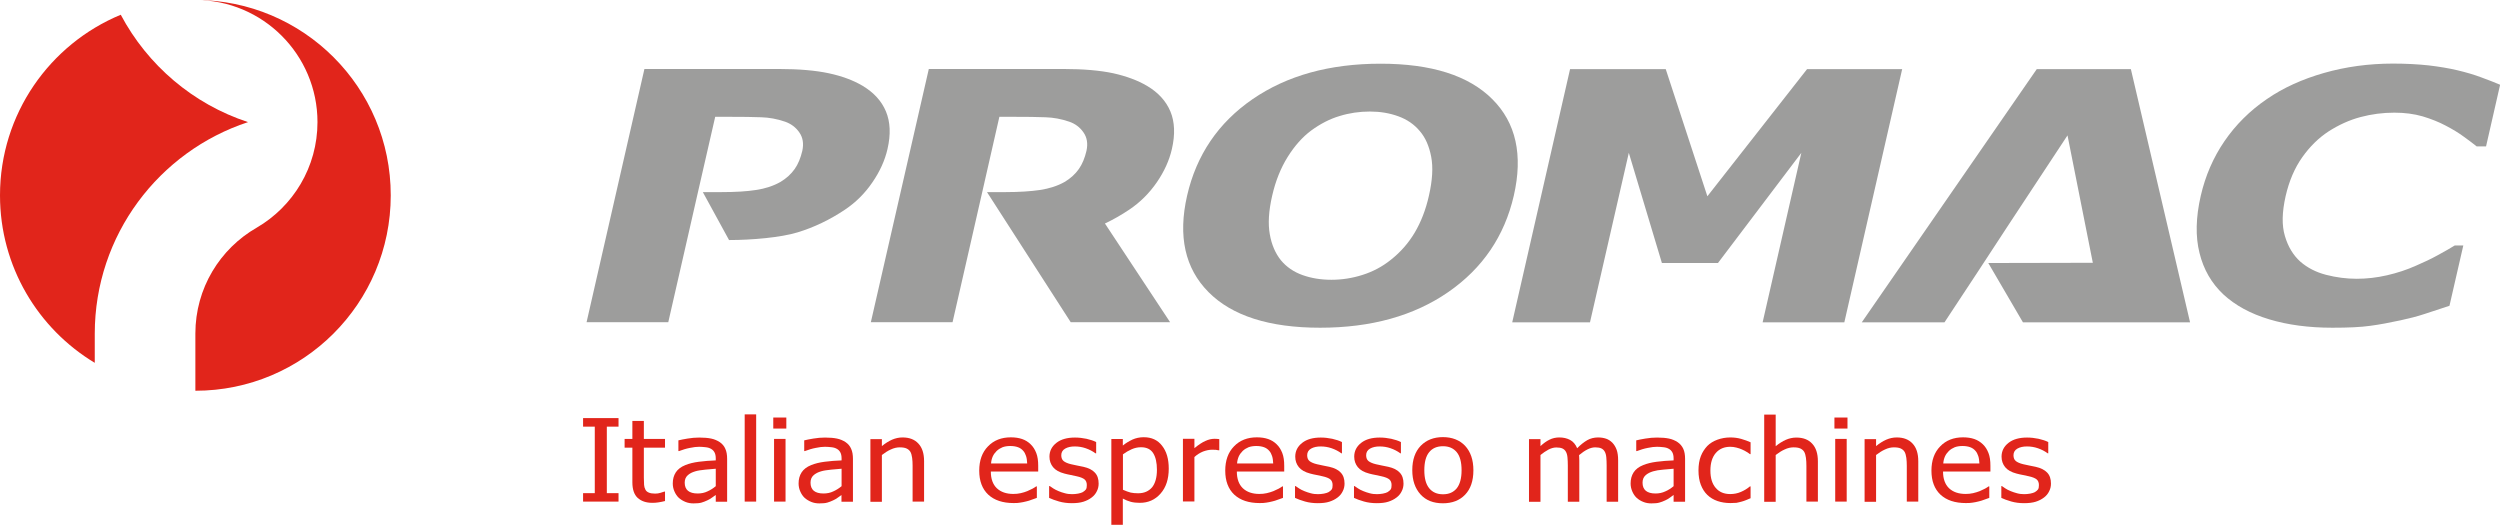<?xml version="1.0" encoding="utf-8"?>
<!-- Generator: Adobe Illustrator 28.2.0, SVG Export Plug-In . SVG Version: 6.00 Build 0)  -->
<svg version="1.1" id="Com_xA0_Image_1_" xmlns="http://www.w3.org/2000/svg" xmlns:xlink="http://www.w3.org/1999/xlink" x="0px"
	 y="0px" viewBox="0 0 222.14 46.63" style="enable-background:new 0 0 222.14 46.63;" xml:space="preserve">
<style type="text/css">
	.st0{fill:#E1251B;}
	.st1{fill:#9D9D9C;}
</style>
<path class="st0" d="M22.04,10.85c-4.89-1.6-8.93-5.06-11.31-9.54C4.43,3.92,0,10.12,0,17.36c0,6.32,3.38,11.85,8.42,14.88v-2.59
	C8.42,20.89,14.13,13.45,22.04,10.85"/>
<path class="st0" d="M17.36,0c5.99,0,10.85,4.86,10.85,10.85c0,4-2.17,7.5-5.4,9.38c-3.26,1.87-5.45,5.38-5.45,9.41v5.08
	c9.59,0,17.36-7.77,17.36-17.36C34.73,7.77,26.95,0,17.36,0"/>
<path class="st1" d="M64.78,21.33c2.05,0,4.6-0.23,6.08-0.68c1.48-0.45,2.89-1.13,4.22-2.02c0.97-0.65,1.78-1.46,2.44-2.43
	c0.66-0.96,1.11-1.95,1.34-2.96c0.3-1.3,0.25-2.41-0.14-3.34c-0.39-0.93-1.08-1.68-2.08-2.28c-0.83-0.49-1.83-0.86-3-1.11
	c-1.17-0.25-2.65-0.38-4.44-0.38H57.26l-5.14,22.5h7.26l1.67-7.31l0.97-4.26l1.53-6.68h1.24c1.19,0,2.14,0.01,2.85,0.04
	c0.71,0.02,1.41,0.15,2.11,0.39c0.52,0.18,0.95,0.49,1.27,0.95c0.32,0.45,0.41,1,0.27,1.64c-0.15,0.64-0.37,1.18-0.68,1.62
	c-0.31,0.44-0.73,0.83-1.27,1.15c-0.62,0.35-1.34,0.59-2.16,0.71c-0.82,0.13-1.85,0.19-3.08,0.19h-1.65L64.78,21.33z"/>
<path class="st1" d="M98.18,19.86c0.74-0.35,1.46-0.76,2.16-1.23c0.97-0.65,1.78-1.46,2.45-2.43c0.66-0.96,1.11-1.95,1.34-2.96
	c0.3-1.3,0.25-2.41-0.13-3.33c-0.39-0.93-1.08-1.69-2.08-2.28c-0.83-0.49-1.84-0.86-3-1.12c-1.17-0.25-2.65-0.38-4.44-0.38H82.53
	l-5.15,22.5h7.26l1.67-7.31l0.97-4.26l1.52-6.68h1.24c1.19,0,2.14,0.01,2.85,0.04c0.71,0.02,1.41,0.15,2.11,0.39
	c0.53,0.18,0.95,0.49,1.27,0.95c0.32,0.45,0.41,1,0.27,1.64c-0.15,0.64-0.37,1.18-0.68,1.62c-0.31,0.44-0.73,0.83-1.27,1.15
	c-0.62,0.35-1.34,0.58-2.17,0.71c-0.82,0.12-1.85,0.19-3.07,0.19h-1.65l7.44,11.56h8.83L98.18,19.86z"/>
<path class="st1" d="M121.06,24.43c-0.91,0.29-1.83,0.43-2.76,0.43c-0.93,0-1.79-0.14-2.57-0.42c-0.78-0.28-1.42-0.72-1.91-1.31
	c-0.49-0.61-0.83-1.38-0.99-2.31c-0.17-0.94-0.1-2.08,0.21-3.43c0.3-1.31,0.76-2.46,1.38-3.45c0.62-0.99,1.31-1.76,2.07-2.33
	c0.82-0.6,1.66-1.04,2.54-1.3c0.87-0.27,1.77-0.4,2.69-0.4c0.91,0,1.75,0.14,2.52,0.42c0.78,0.28,1.42,0.72,1.92,1.32
	c0.5,0.58,0.83,1.34,1.01,2.28c0.18,0.94,0.11,2.09-0.2,3.45c-0.28,1.26-0.71,2.35-1.26,3.28c-0.55,0.93-1.26,1.74-2.12,2.42
	C122.82,23.7,121.98,24.14,121.06,24.43 M132.6,8.81c-2.1-2.1-5.41-3.15-9.93-3.15c-4.53,0-8.31,1.05-11.37,3.15
	c-3.05,2.1-4.99,4.96-5.82,8.58c-0.82,3.6-0.19,6.45,1.9,8.56c2.09,2.11,5.4,3.17,9.92,3.17c4.54,0,8.34-1.06,11.39-3.17
	c3.05-2.11,4.99-4.97,5.82-8.56C135.34,13.77,134.71,10.91,132.6,8.81"/>
<polygon class="st1" points="163.88,28.64 156.62,28.64 160.06,13.58 152.65,23.37 147.67,23.37 144.73,13.58 141.28,28.64 
	134.37,28.64 139.51,6.14 148.01,6.14 151.71,17.44 160.57,6.14 169.02,6.14 "/>
<polygon class="st1" points="176.67,23.37 179.75,28.64 194.6,28.64 189.34,6.14 180.98,6.14 165.43,28.64 172.78,28.64 
	175.78,24.09 178.47,19.98 183.71,12.03 185.96,23.35 "/>
<path class="st1" d="M207.24,29.12c-2.09,0-3.97-0.25-5.62-0.75c-1.66-0.5-3.01-1.24-4.06-2.21c-1.05-0.99-1.76-2.21-2.12-3.68
	c-0.37-1.47-0.33-3.16,0.11-5.08c0.41-1.78,1.11-3.4,2.11-4.86c1-1.46,2.26-2.71,3.77-3.74c1.45-1,3.15-1.77,5.08-2.32
	c1.93-0.55,3.97-0.83,6.12-0.83c1.19,0,2.24,0.06,3.17,0.16c0.93,0.11,1.78,0.25,2.54,0.43c0.8,0.19,1.52,0.4,2.15,0.64
	c0.63,0.23,1.19,0.45,1.66,0.65l-1.25,5.48h-0.83c-0.3-0.24-0.68-0.53-1.14-0.86c-0.46-0.34-0.99-0.66-1.6-0.98
	c-0.62-0.33-1.3-0.6-2.06-0.83c-0.76-0.22-1.6-0.33-2.52-0.33c-1.02,0-2.02,0.13-3,0.39c-0.98,0.26-1.93,0.69-2.85,1.28
	c-0.87,0.57-1.65,1.33-2.33,2.29c-0.68,0.96-1.17,2.11-1.48,3.46c-0.32,1.42-0.35,2.6-0.06,3.55c0.28,0.95,0.74,1.7,1.36,2.26
	c0.64,0.56,1.41,0.95,2.3,1.18c0.89,0.23,1.8,0.35,2.72,0.35c0.88,0,1.78-0.1,2.69-0.31c0.91-0.21,1.77-0.49,2.59-0.86
	c0.68-0.29,1.33-0.6,1.93-0.93c0.61-0.33,1.11-0.62,1.5-0.86h0.76l-1.23,5.36c-0.76,0.25-1.49,0.49-2.19,0.72
	c-0.69,0.23-1.41,0.41-2.15,0.57c-0.97,0.21-1.87,0.38-2.7,0.49C209.77,29.07,208.65,29.12,207.24,29.12"/>
<polygon class="st0" points="54.96,44.57 51.81,44.57 51.81,43.82 52.85,43.82 52.85,37.91 51.81,37.91 51.81,37.15 54.96,37.15 
	54.96,37.91 53.92,37.91 53.92,43.82 54.96,43.82 "/>
<path class="st0" d="M57.97,44.68c-0.56,0-0.99-0.15-1.31-0.44c-0.31-0.29-0.47-0.75-0.47-1.38v-3.08h-0.69v-0.78h0.69v-1.6h1.02
	v1.6h1.88v0.78h-1.88v2.65c0,0.28,0.01,0.5,0.02,0.65c0.01,0.15,0.05,0.3,0.12,0.43c0.06,0.12,0.16,0.2,0.3,0.26
	c0.14,0.06,0.32,0.09,0.56,0.09c0.17,0,0.33-0.02,0.48-0.07c0.16-0.05,0.27-0.08,0.34-0.11h0.06v0.84
	c-0.19,0.05-0.39,0.09-0.59,0.12C58.32,44.67,58.14,44.68,57.97,44.68"/>
<path class="st0" d="M63.6,43.2v-1.55c-0.24,0.02-0.55,0.05-0.92,0.08c-0.37,0.04-0.67,0.08-0.9,0.15c-0.27,0.08-0.5,0.19-0.67,0.35
	c-0.18,0.16-0.27,0.38-0.27,0.66c0,0.32,0.1,0.56,0.29,0.72c0.2,0.16,0.48,0.24,0.86,0.24c0.32,0,0.62-0.06,0.88-0.19
	C63.12,43.55,63.37,43.39,63.6,43.2 M63.6,43.98c-0.08,0.06-0.2,0.13-0.34,0.24c-0.14,0.1-0.27,0.18-0.41,0.24
	c-0.18,0.09-0.36,0.15-0.52,0.2c-0.17,0.05-0.41,0.07-0.71,0.07c-0.25,0-0.49-0.04-0.71-0.13c-0.22-0.09-0.42-0.21-0.59-0.36
	c-0.16-0.15-0.29-0.34-0.39-0.57c-0.1-0.22-0.15-0.46-0.15-0.71c0-0.39,0.09-0.71,0.27-0.99c0.18-0.27,0.46-0.49,0.84-0.64
	c0.34-0.14,0.74-0.24,1.21-0.3c0.46-0.06,0.96-0.1,1.5-0.12v-0.18c0-0.22-0.04-0.4-0.11-0.53c-0.07-0.13-0.17-0.24-0.3-0.31
	c-0.13-0.08-0.29-0.13-0.48-0.15c-0.19-0.02-0.38-0.04-0.58-0.04c-0.24,0-0.51,0.03-0.83,0.1c-0.32,0.06-0.64,0.16-0.96,0.28h-0.06
	v-0.95c0.19-0.05,0.46-0.1,0.81-0.16c0.35-0.06,0.7-0.09,1.04-0.09c0.42,0,0.77,0.03,1.06,0.09c0.29,0.06,0.54,0.17,0.77,0.32
	c0.22,0.15,0.39,0.35,0.49,0.59c0.11,0.24,0.16,0.54,0.16,0.89v3.81H63.6V43.98z"/>
<rect x="66.17" y="36.82" class="st0" width="1.02" height="7.75"/>
<path class="st0" d="M69.8,44.57h-1.02v-5.57h1.02V44.57z M69.87,38.08h-1.16V37.1h1.16V38.08z"/>
<path class="st0" d="M74.78,43.2v-1.55c-0.24,0.02-0.55,0.05-0.92,0.08c-0.37,0.04-0.67,0.08-0.9,0.15
	c-0.27,0.08-0.5,0.19-0.67,0.35c-0.18,0.16-0.27,0.38-0.27,0.66c0,0.32,0.1,0.56,0.29,0.72c0.2,0.16,0.48,0.24,0.86,0.24
	c0.32,0,0.62-0.06,0.88-0.19C74.3,43.55,74.55,43.39,74.78,43.2 M74.78,43.98c-0.08,0.06-0.2,0.13-0.34,0.24
	c-0.14,0.1-0.27,0.18-0.41,0.24c-0.18,0.09-0.36,0.15-0.52,0.2c-0.17,0.05-0.41,0.07-0.71,0.07c-0.25,0-0.49-0.04-0.71-0.13
	c-0.22-0.09-0.42-0.21-0.59-0.36c-0.16-0.15-0.29-0.34-0.39-0.57c-0.1-0.22-0.15-0.46-0.15-0.71c0-0.39,0.09-0.71,0.27-0.99
	c0.18-0.27,0.46-0.49,0.84-0.64c0.34-0.14,0.74-0.24,1.21-0.3c0.46-0.06,0.96-0.1,1.5-0.12v-0.18c0-0.22-0.04-0.4-0.11-0.53
	c-0.07-0.13-0.17-0.24-0.3-0.31c-0.13-0.08-0.29-0.13-0.48-0.15c-0.19-0.02-0.38-0.04-0.58-0.04c-0.24,0-0.51,0.03-0.83,0.1
	c-0.32,0.06-0.64,0.16-0.96,0.28h-0.06v-0.95c0.19-0.05,0.46-0.1,0.81-0.16c0.35-0.06,0.7-0.09,1.04-0.09
	c0.42,0,0.77,0.03,1.06,0.09c0.29,0.06,0.54,0.17,0.77,0.32c0.22,0.15,0.39,0.35,0.49,0.59c0.11,0.24,0.16,0.54,0.16,0.89v3.81
	h-1.02V43.98z"/>
<path class="st0" d="M82.11,44.57h-1.02V41.4c0-0.25-0.01-0.49-0.04-0.71c-0.03-0.22-0.08-0.4-0.15-0.53
	c-0.08-0.14-0.2-0.24-0.35-0.31c-0.15-0.07-0.35-0.1-0.61-0.1c-0.25,0-0.52,0.06-0.79,0.19c-0.27,0.12-0.53,0.29-0.79,0.49v4.16
	h-1.02v-5.57h1.02v0.62c0.3-0.25,0.61-0.44,0.9-0.57c0.3-0.13,0.61-0.2,0.94-0.2c0.6,0,1.07,0.18,1.4,0.54
	c0.34,0.36,0.51,0.88,0.51,1.57V44.57z"/>
<path class="st0" d="M91.27,41.17c-0.01-0.25-0.04-0.47-0.1-0.65c-0.06-0.18-0.14-0.34-0.25-0.46c-0.12-0.14-0.27-0.25-0.46-0.32
	c-0.19-0.07-0.42-0.11-0.69-0.11c-0.27,0-0.5,0.04-0.69,0.11c-0.19,0.08-0.36,0.18-0.52,0.33c-0.15,0.15-0.27,0.31-0.35,0.49
	c-0.08,0.18-0.13,0.38-0.15,0.62H91.27z M90.07,44.7c-0.97,0-1.72-0.25-2.26-0.75c-0.53-0.5-0.8-1.21-0.8-2.13
	c0-0.91,0.26-1.63,0.78-2.16c0.52-0.54,1.2-0.8,2.03-0.8c0.38,0,0.71,0.05,1,0.15c0.29,0.1,0.55,0.26,0.76,0.47
	c0.22,0.21,0.38,0.47,0.5,0.78c0.12,0.31,0.17,0.68,0.17,1.13v0.51h-4.21c0,0.65,0.18,1.14,0.53,1.48c0.36,0.34,0.85,0.51,1.47,0.51
	c0.23,0,0.45-0.02,0.66-0.07c0.22-0.05,0.41-0.11,0.58-0.18c0.19-0.08,0.34-0.15,0.47-0.22c0.13-0.07,0.23-0.14,0.32-0.2h0.06v1.02
	c-0.12,0.04-0.27,0.1-0.45,0.16c-0.18,0.07-0.34,0.12-0.48,0.15c-0.2,0.05-0.38,0.09-0.54,0.11C90.52,44.69,90.32,44.7,90.07,44.7"
	/>
<path class="st0" d="M95.24,44.71c-0.41,0-0.79-0.05-1.14-0.15c-0.35-0.1-0.65-0.21-0.88-0.32v-1.05h0.06
	c0.09,0.06,0.19,0.13,0.31,0.21c0.12,0.08,0.28,0.16,0.47,0.24c0.17,0.07,0.36,0.14,0.57,0.19c0.21,0.06,0.43,0.08,0.65,0.08
	c0.16,0,0.34-0.02,0.52-0.05c0.19-0.04,0.32-0.08,0.41-0.13c0.13-0.08,0.22-0.16,0.28-0.24c0.06-0.09,0.08-0.22,0.08-0.39
	c0-0.22-0.07-0.39-0.2-0.5c-0.13-0.11-0.37-0.21-0.7-0.28c-0.13-0.03-0.3-0.06-0.51-0.11c-0.21-0.04-0.4-0.08-0.58-0.13
	c-0.46-0.12-0.8-0.31-1.01-0.57c-0.21-0.26-0.32-0.57-0.32-0.93c0-0.5,0.21-0.91,0.62-1.23c0.41-0.32,0.96-0.47,1.65-0.47
	c0.34,0,0.68,0.04,1.02,0.11c0.34,0.08,0.63,0.17,0.86,0.29v1h-0.06c-0.26-0.19-0.55-0.34-0.87-0.45c-0.32-0.11-0.64-0.16-0.97-0.16
	c-0.34,0-0.62,0.06-0.85,0.19c-0.23,0.13-0.35,0.33-0.35,0.59c0,0.23,0.07,0.41,0.21,0.52c0.14,0.11,0.36,0.21,0.66,0.28
	c0.15,0.04,0.32,0.07,0.51,0.11c0.19,0.04,0.38,0.08,0.59,0.12c0.45,0.1,0.79,0.27,1.01,0.51c0.23,0.24,0.34,0.56,0.34,0.98
	c0,0.24-0.05,0.47-0.16,0.68c-0.1,0.21-0.25,0.4-0.45,0.55c-0.22,0.17-0.46,0.29-0.74,0.38C95.99,44.67,95.65,44.71,95.24,44.71"/>
<path class="st0" d="M102.8,41.75c0-0.64-0.11-1.13-0.33-1.48c-0.22-0.35-0.58-0.53-1.08-0.53c-0.29,0-0.57,0.06-0.84,0.18
	c-0.27,0.12-0.53,0.27-0.77,0.45v3.15c0.27,0.12,0.5,0.2,0.69,0.25c0.19,0.04,0.41,0.06,0.66,0.06c0.53,0,0.94-0.18,1.24-0.53
	C102.65,42.95,102.8,42.43,102.8,41.75 M103.85,41.64c0,0.93-0.24,1.67-0.73,2.22c-0.48,0.55-1.1,0.82-1.84,0.82
	c-0.3,0-0.57-0.03-0.8-0.09c-0.23-0.06-0.47-0.16-0.71-0.29v2.33h-1.02v-7.62h1.02v0.58c0.25-0.21,0.54-0.38,0.85-0.53
	c0.31-0.14,0.65-0.21,1.01-0.21c0.7,0,1.24,0.25,1.63,0.76C103.66,40.12,103.85,40.79,103.85,41.64"/>
<path class="st0" d="M108.32,40.01h-0.05c-0.08-0.02-0.16-0.03-0.24-0.04c-0.08,0-0.19-0.01-0.31-0.01c-0.28,0-0.55,0.06-0.82,0.16
	c-0.27,0.11-0.53,0.27-0.77,0.49v3.95h-1.02v-5.57h1.02v0.83c0.37-0.3,0.7-0.52,0.98-0.64c0.28-0.13,0.55-0.19,0.81-0.19
	c0.1,0,0.18,0,0.24,0.01c0.05,0,0.11,0.01,0.18,0.02V40.01z"/>
<path class="st0" d="M113.13,41.17c-0.01-0.25-0.04-0.47-0.1-0.65c-0.06-0.18-0.14-0.34-0.25-0.46c-0.12-0.14-0.27-0.25-0.46-0.32
	c-0.19-0.07-0.42-0.11-0.69-0.11c-0.27,0-0.5,0.04-0.69,0.11c-0.19,0.08-0.36,0.18-0.52,0.33c-0.15,0.15-0.27,0.31-0.35,0.49
	c-0.08,0.18-0.13,0.38-0.15,0.62H113.13z M111.93,44.7c-0.97,0-1.72-0.25-2.26-0.75c-0.53-0.5-0.8-1.21-0.8-2.13
	c0-0.91,0.26-1.63,0.78-2.16c0.52-0.54,1.2-0.8,2.03-0.8c0.38,0,0.71,0.05,1,0.15c0.29,0.1,0.55,0.26,0.76,0.47
	c0.22,0.21,0.38,0.47,0.5,0.78c0.12,0.31,0.17,0.68,0.17,1.13v0.51h-4.21c0,0.65,0.18,1.14,0.53,1.48c0.36,0.34,0.85,0.51,1.47,0.51
	c0.23,0,0.45-0.02,0.66-0.07c0.22-0.05,0.41-0.11,0.59-0.18c0.18-0.08,0.34-0.15,0.47-0.22c0.13-0.07,0.23-0.14,0.32-0.2h0.06v1.02
	c-0.12,0.04-0.27,0.1-0.45,0.16c-0.18,0.07-0.34,0.12-0.48,0.15c-0.2,0.05-0.38,0.09-0.54,0.11
	C112.38,44.69,112.17,44.7,111.93,44.7"/>
<path class="st0" d="M117.09,44.71c-0.41,0-0.79-0.05-1.14-0.15c-0.35-0.1-0.65-0.21-0.88-0.32v-1.05h0.05
	c0.09,0.06,0.19,0.13,0.31,0.21c0.12,0.08,0.27,0.16,0.47,0.24c0.17,0.07,0.37,0.14,0.57,0.19c0.21,0.06,0.43,0.08,0.65,0.08
	c0.16,0,0.34-0.02,0.52-0.05c0.19-0.04,0.32-0.08,0.41-0.13c0.13-0.08,0.22-0.16,0.28-0.24c0.06-0.09,0.08-0.22,0.08-0.39
	c0-0.22-0.07-0.39-0.2-0.5c-0.13-0.11-0.37-0.21-0.7-0.28c-0.13-0.03-0.3-0.06-0.51-0.11c-0.21-0.04-0.4-0.08-0.58-0.13
	c-0.46-0.12-0.8-0.31-1.01-0.57c-0.21-0.26-0.32-0.57-0.32-0.93c0-0.5,0.21-0.91,0.62-1.23c0.41-0.32,0.96-0.47,1.65-0.47
	c0.34,0,0.68,0.04,1.02,0.11c0.34,0.08,0.63,0.17,0.86,0.29v1h-0.05c-0.26-0.19-0.55-0.34-0.87-0.45c-0.32-0.11-0.64-0.16-0.97-0.16
	c-0.34,0-0.62,0.06-0.85,0.19c-0.23,0.13-0.35,0.33-0.35,0.59c0,0.23,0.07,0.41,0.21,0.52c0.14,0.11,0.36,0.21,0.66,0.28
	c0.15,0.04,0.32,0.07,0.51,0.11c0.19,0.04,0.38,0.08,0.59,0.12c0.45,0.1,0.79,0.27,1.01,0.51c0.23,0.24,0.34,0.56,0.34,0.98
	c0,0.24-0.05,0.47-0.16,0.68c-0.1,0.21-0.25,0.4-0.45,0.55c-0.22,0.17-0.46,0.29-0.74,0.38C117.85,44.67,117.5,44.71,117.09,44.71"
	/>
<path class="st0" d="M122.33,44.71c-0.41,0-0.79-0.05-1.14-0.15c-0.35-0.1-0.65-0.21-0.88-0.32v-1.05h0.05
	c0.09,0.06,0.19,0.13,0.31,0.21c0.12,0.08,0.27,0.16,0.47,0.24c0.17,0.07,0.37,0.14,0.57,0.19c0.21,0.06,0.43,0.08,0.65,0.08
	c0.16,0,0.34-0.02,0.52-0.05c0.19-0.04,0.32-0.08,0.41-0.13c0.13-0.08,0.22-0.16,0.28-0.24c0.06-0.09,0.08-0.22,0.08-0.39
	c0-0.22-0.07-0.39-0.2-0.5c-0.13-0.11-0.37-0.21-0.7-0.28c-0.13-0.03-0.3-0.06-0.51-0.11c-0.21-0.04-0.4-0.08-0.58-0.13
	c-0.46-0.12-0.8-0.31-1.01-0.57c-0.21-0.26-0.32-0.57-0.32-0.93c0-0.5,0.21-0.91,0.62-1.23c0.41-0.32,0.96-0.47,1.65-0.47
	c0.34,0,0.68,0.04,1.02,0.11c0.34,0.08,0.63,0.17,0.86,0.29v1h-0.05c-0.26-0.19-0.55-0.34-0.87-0.45c-0.32-0.11-0.64-0.16-0.97-0.16
	c-0.34,0-0.62,0.06-0.85,0.19c-0.23,0.13-0.35,0.33-0.35,0.59c0,0.23,0.07,0.41,0.21,0.52c0.14,0.11,0.36,0.21,0.66,0.28
	c0.15,0.04,0.32,0.07,0.51,0.11c0.19,0.04,0.38,0.08,0.59,0.12c0.45,0.1,0.79,0.27,1.01,0.51c0.23,0.24,0.34,0.56,0.34,0.98
	c0,0.24-0.05,0.47-0.16,0.68c-0.1,0.21-0.25,0.4-0.45,0.55c-0.22,0.17-0.46,0.29-0.74,0.38C123.09,44.67,122.74,44.71,122.33,44.71"
	/>
<path class="st0" d="M129.87,41.79c0-0.72-0.14-1.26-0.43-1.61c-0.29-0.35-0.69-0.53-1.22-0.53c-0.53,0-0.94,0.17-1.23,0.53
	c-0.29,0.35-0.43,0.89-0.43,1.61c0,0.7,0.14,1.23,0.43,1.59c0.29,0.36,0.7,0.54,1.23,0.54c0.53,0,0.93-0.18,1.22-0.53
	C129.72,43.04,129.87,42.5,129.87,41.79 M130.92,41.79c0,0.94-0.25,1.66-0.74,2.17c-0.49,0.51-1.15,0.76-1.97,0.76
	c-0.85,0-1.51-0.26-1.99-0.79c-0.48-0.53-0.73-1.24-0.73-2.15c0-0.93,0.25-1.65,0.75-2.17c0.5-0.51,1.16-0.77,1.97-0.77
	c0.82,0,1.48,0.26,1.97,0.77C130.67,40.14,130.92,40.86,130.92,41.79"/>
<path class="st0" d="M142.76,44.57v-3.22c0-0.26-0.01-0.49-0.03-0.71c-0.02-0.22-0.07-0.39-0.14-0.51
	c-0.07-0.13-0.18-0.23-0.31-0.29c-0.13-0.06-0.32-0.09-0.54-0.09c-0.21,0-0.44,0.06-0.68,0.18s-0.49,0.29-0.75,0.51
	c0,0.06,0.01,0.12,0.01,0.2c0.01,0.08,0.01,0.17,0.01,0.28v3.66h-1.02v-3.22c0-0.26-0.01-0.49-0.03-0.71
	c-0.02-0.22-0.07-0.39-0.14-0.51c-0.07-0.13-0.18-0.23-0.31-0.29c-0.13-0.06-0.32-0.09-0.54-0.09c-0.22,0-0.45,0.06-0.7,0.19
	c-0.24,0.13-0.48,0.29-0.71,0.48v4.16h-1.02v-5.57h1.02v0.62c0.27-0.25,0.53-0.44,0.8-0.57c0.26-0.13,0.55-0.2,0.87-0.2
	c0.36,0,0.68,0.07,0.96,0.22c0.28,0.15,0.49,0.4,0.63,0.74c0.31-0.32,0.61-0.55,0.9-0.72c0.29-0.16,0.61-0.24,0.96-0.24
	c0.26,0,0.5,0.04,0.71,0.11c0.21,0.07,0.4,0.2,0.56,0.36c0.16,0.17,0.29,0.38,0.38,0.63c0.09,0.25,0.13,0.57,0.13,0.95v3.66H142.76z
	"/>
<path class="st0" d="M148.71,43.2v-1.55c-0.24,0.02-0.55,0.05-0.92,0.08s-0.67,0.08-0.9,0.15c-0.27,0.08-0.5,0.19-0.67,0.35
	c-0.18,0.16-0.27,0.38-0.27,0.66c0,0.32,0.1,0.56,0.29,0.72c0.2,0.16,0.48,0.24,0.86,0.24c0.32,0,0.61-0.06,0.88-0.19
	C148.24,43.55,148.48,43.39,148.71,43.2 M148.71,43.98c-0.08,0.06-0.19,0.13-0.33,0.24c-0.14,0.1-0.27,0.18-0.41,0.24
	c-0.18,0.09-0.36,0.15-0.53,0.2c-0.17,0.05-0.4,0.07-0.71,0.07c-0.25,0-0.49-0.04-0.71-0.13c-0.23-0.09-0.42-0.21-0.59-0.36
	c-0.16-0.15-0.29-0.34-0.39-0.57s-0.15-0.46-0.15-0.71c0-0.39,0.09-0.71,0.27-0.99c0.18-0.27,0.46-0.49,0.84-0.64
	c0.34-0.14,0.74-0.24,1.21-0.3c0.46-0.06,0.97-0.1,1.5-0.12v-0.18c0-0.22-0.04-0.4-0.11-0.53c-0.07-0.13-0.17-0.24-0.3-0.31
	c-0.13-0.08-0.29-0.13-0.48-0.15c-0.19-0.02-0.38-0.04-0.58-0.04c-0.24,0-0.51,0.03-0.83,0.1c-0.32,0.06-0.64,0.16-0.96,0.28h-0.06
	v-0.95c0.19-0.05,0.46-0.1,0.81-0.16c0.35-0.06,0.7-0.09,1.04-0.09c0.42,0,0.77,0.03,1.06,0.09c0.29,0.06,0.54,0.17,0.77,0.32
	c0.22,0.15,0.39,0.35,0.5,0.59c0.11,0.24,0.16,0.54,0.16,0.89v3.81h-1.02V43.98z"/>
<path class="st0" d="M153.76,44.7c-0.42,0-0.8-0.06-1.15-0.18c-0.35-0.12-0.65-0.3-0.9-0.54c-0.25-0.24-0.44-0.54-0.58-0.9
	c-0.14-0.36-0.21-0.79-0.21-1.28c0-0.49,0.07-0.91,0.21-1.27c0.14-0.36,0.34-0.65,0.57-0.9c0.24-0.24,0.54-0.43,0.9-0.56
	c0.36-0.13,0.74-0.2,1.15-0.2c0.33,0,0.66,0.04,0.97,0.13c0.31,0.09,0.59,0.19,0.83,0.3v1.05h-0.06c-0.07-0.06-0.17-0.12-0.28-0.19
	c-0.11-0.07-0.25-0.15-0.42-0.22c-0.14-0.07-0.31-0.12-0.5-0.17c-0.19-0.05-0.38-0.07-0.55-0.07c-0.53,0-0.96,0.18-1.28,0.55
	c-0.32,0.37-0.48,0.89-0.48,1.56c0,0.66,0.15,1.17,0.47,1.54c0.31,0.37,0.74,0.55,1.29,0.55c0.33,0,0.65-0.06,0.95-0.19
	c0.3-0.13,0.57-0.29,0.8-0.49h0.06v1.05c-0.1,0.04-0.23,0.1-0.38,0.16c-0.15,0.06-0.29,0.11-0.41,0.14
	c-0.17,0.05-0.33,0.08-0.47,0.11C154.15,44.69,153.97,44.7,153.76,44.7"/>
<path class="st0" d="M161.53,44.57h-1.02V41.4c0-0.25-0.01-0.49-0.04-0.71c-0.03-0.22-0.08-0.4-0.15-0.53
	c-0.08-0.14-0.2-0.24-0.35-0.31c-0.15-0.07-0.35-0.1-0.61-0.1c-0.25,0-0.52,0.06-0.79,0.19c-0.27,0.12-0.53,0.29-0.79,0.49v4.16
	h-1.02v-7.75h1.02v2.81c0.3-0.25,0.61-0.44,0.9-0.57c0.3-0.13,0.61-0.2,0.94-0.2c0.6,0,1.07,0.18,1.4,0.54
	c0.34,0.36,0.51,0.88,0.51,1.57V44.57z"/>
<path class="st0" d="M164.09,44.57h-1.02v-5.57h1.02V44.57z M164.16,38.08h-1.16V37.1h1.16V38.08z"/>
<path class="st0" d="M170.45,44.57h-1.02V41.4c0-0.25-0.01-0.49-0.04-0.71c-0.03-0.22-0.08-0.4-0.15-0.53
	c-0.08-0.14-0.2-0.24-0.35-0.31c-0.15-0.07-0.35-0.1-0.61-0.1c-0.25,0-0.52,0.06-0.79,0.19c-0.27,0.12-0.53,0.29-0.79,0.49v4.16
	h-1.02v-5.57h1.02v0.62c0.3-0.25,0.61-0.44,0.9-0.57c0.3-0.13,0.61-0.2,0.94-0.2c0.6,0,1.07,0.18,1.4,0.54
	c0.34,0.36,0.51,0.88,0.51,1.57V44.57z"/>
<path class="st0" d="M175.88,41.17c-0.01-0.25-0.04-0.47-0.1-0.65c-0.06-0.18-0.14-0.34-0.25-0.46c-0.12-0.14-0.27-0.25-0.46-0.32
	c-0.19-0.07-0.42-0.11-0.69-0.11c-0.27,0-0.5,0.04-0.69,0.11c-0.19,0.08-0.36,0.18-0.52,0.33c-0.15,0.15-0.27,0.31-0.35,0.49
	c-0.08,0.18-0.13,0.38-0.15,0.62H175.88z M174.68,44.7c-0.97,0-1.72-0.25-2.26-0.75c-0.53-0.5-0.8-1.21-0.8-2.13
	c0-0.91,0.26-1.63,0.78-2.16c0.52-0.54,1.2-0.8,2.03-0.8c0.38,0,0.71,0.05,1,0.15c0.29,0.1,0.54,0.26,0.76,0.47
	c0.22,0.21,0.38,0.47,0.5,0.78c0.12,0.31,0.17,0.68,0.17,1.13v0.51h-4.21c0,0.65,0.18,1.14,0.53,1.48c0.36,0.34,0.85,0.51,1.48,0.51
	c0.23,0,0.45-0.02,0.66-0.07c0.22-0.05,0.41-0.11,0.59-0.18c0.18-0.08,0.34-0.15,0.47-0.22c0.13-0.07,0.23-0.14,0.32-0.2h0.06v1.02
	c-0.12,0.04-0.27,0.1-0.45,0.16c-0.18,0.07-0.34,0.12-0.48,0.15c-0.2,0.05-0.38,0.09-0.54,0.11
	C175.14,44.69,174.93,44.7,174.68,44.7"/>
<path class="st0" d="M179.85,44.71c-0.41,0-0.79-0.05-1.14-0.15c-0.35-0.1-0.65-0.21-0.88-0.32v-1.05h0.05
	c0.09,0.06,0.19,0.13,0.31,0.21c0.12,0.08,0.27,0.16,0.47,0.24c0.17,0.07,0.37,0.14,0.57,0.19c0.21,0.06,0.43,0.08,0.65,0.08
	c0.16,0,0.34-0.02,0.52-0.05c0.19-0.04,0.32-0.08,0.41-0.13c0.13-0.08,0.22-0.16,0.28-0.24c0.06-0.09,0.08-0.22,0.08-0.39
	c0-0.22-0.07-0.39-0.2-0.5c-0.13-0.11-0.37-0.21-0.7-0.28c-0.13-0.03-0.3-0.06-0.51-0.11c-0.21-0.04-0.4-0.08-0.58-0.13
	c-0.46-0.12-0.8-0.31-1.01-0.57c-0.21-0.26-0.32-0.57-0.32-0.93c0-0.5,0.21-0.91,0.62-1.23c0.41-0.32,0.96-0.47,1.65-0.47
	c0.34,0,0.68,0.04,1.02,0.11c0.34,0.08,0.63,0.17,0.86,0.29v1h-0.05c-0.26-0.19-0.55-0.34-0.87-0.45c-0.32-0.11-0.64-0.16-0.97-0.16
	c-0.34,0-0.62,0.06-0.85,0.19c-0.23,0.13-0.35,0.33-0.35,0.59c0,0.23,0.07,0.41,0.21,0.52c0.14,0.11,0.36,0.21,0.66,0.28
	c0.15,0.04,0.32,0.07,0.51,0.11c0.19,0.04,0.38,0.08,0.59,0.12c0.45,0.1,0.79,0.27,1.02,0.51c0.23,0.24,0.34,0.56,0.34,0.98
	c0,0.24-0.05,0.47-0.16,0.68c-0.1,0.21-0.25,0.4-0.45,0.55c-0.22,0.17-0.46,0.29-0.74,0.38C180.6,44.67,180.26,44.71,179.85,44.71"
	/>
</svg>
